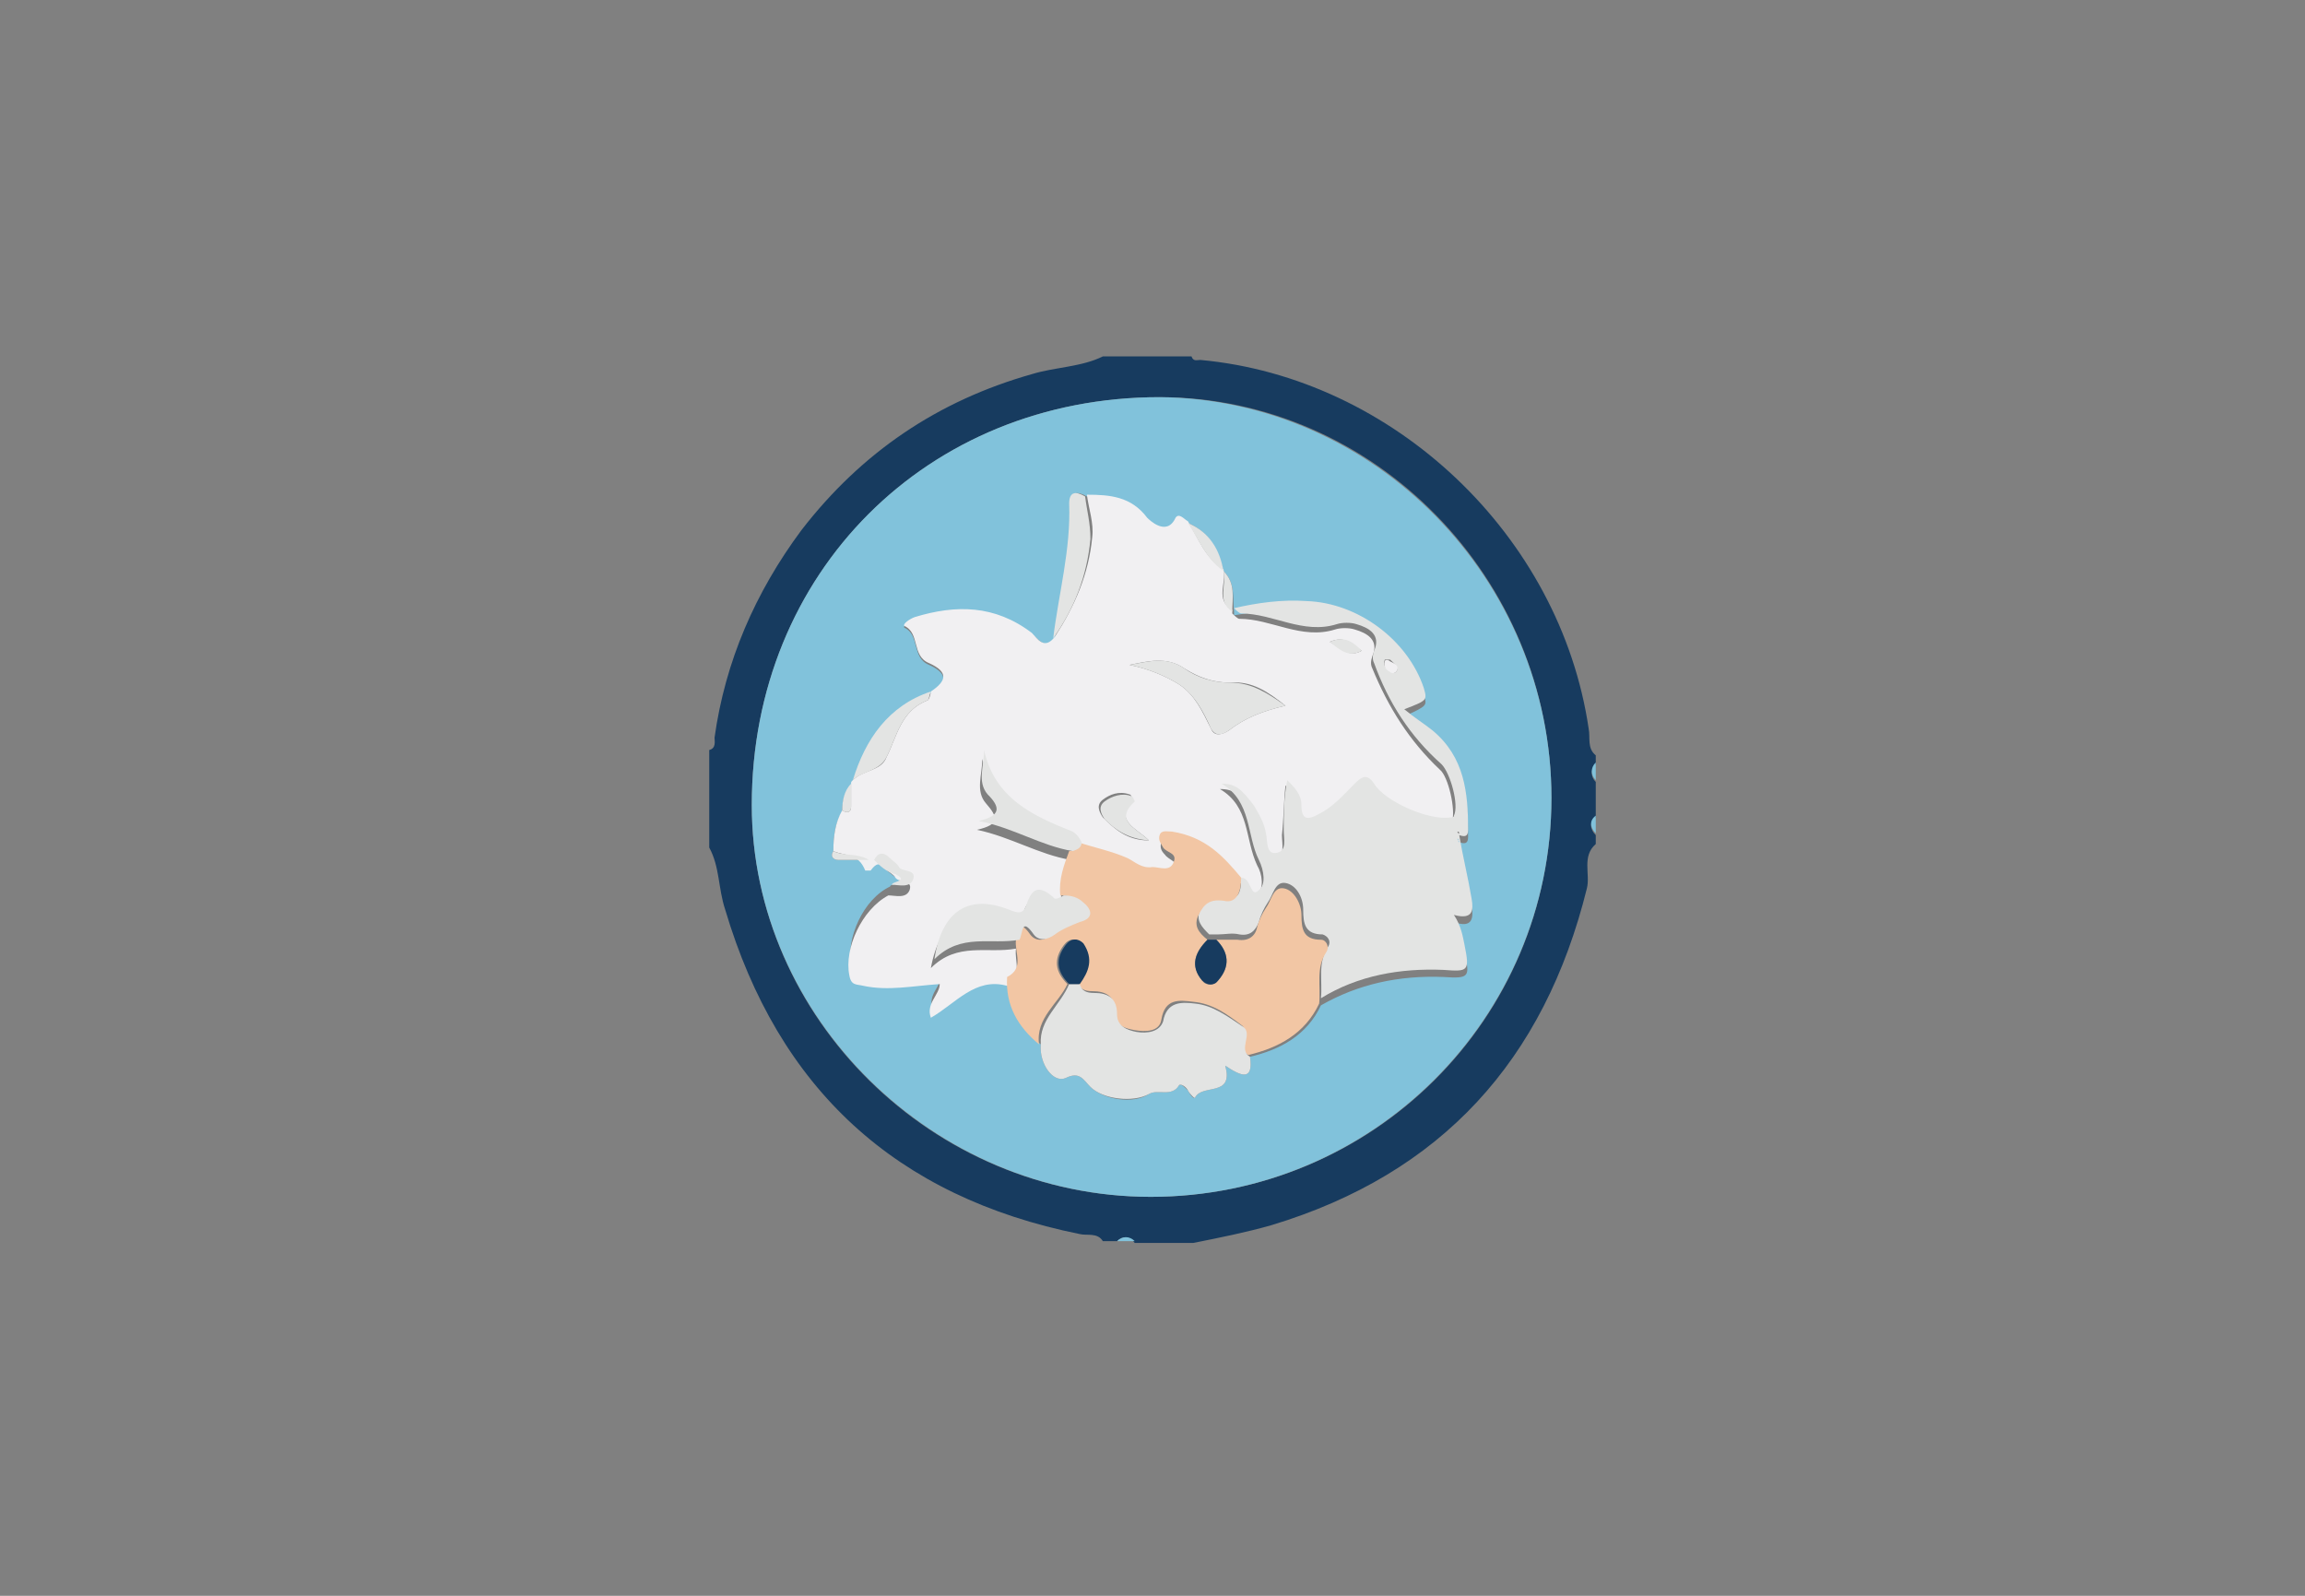 <?xml version="1.0" encoding="utf-8"?>
<!-- Generator: Adobe Illustrator 24.2.0, SVG Export Plug-In . SVG Version: 6.00 Build 0)  -->
<svg version="1.1" id="Layer_1" xmlns="http://www.w3.org/2000/svg" xmlns:xlink="http://www.w3.org/1999/xlink" x="0px" y="0px"
	 viewBox="0 0 130 90" style="enable-background:new 0 0 130 90;" xml:space="preserve">
<rect x="0" y="0" width="130" height="90" fill="#808080" stroke="none"/>
<style type="text/css">
	.st0{fill:#173B5F;}
	.st1{fill:#81C2DB;}
	.st2{fill:#F1F0F2;}
	.st3{fill:#E3E4E3;}
	.st4{fill:#F2C6A4;}
</style>
<g>
	<path class="st0" d="M63,70c-0.3,0-0.5,0-0.8,0c-0.3-0.5-0.9-0.3-1.3-0.4c-10.4-2.1-17-8.2-20-18.3c-0.4-1.2-0.3-2.4-0.9-3.5
		c0-1.8,0-3.7,0-5.5c0.4-0.1,0.3-0.5,0.3-0.7c0.6-4.3,2.3-8.2,4.9-11.7c3.4-4.4,7.7-7.3,13-8.8c1.3-0.4,2.8-0.4,4-1c1.7,0,3.3,0,5,0
		c0.1,0.3,0.3,0.2,0.5,0.2c10.9,1,20.3,9.9,21.9,20.8c0.1,0.5-0.1,1.1,0.4,1.5c0,0.2,0,0.3,0,0.5c-0.3,0.3-0.3,0.7,0,1
		c0,0.7,0,1.3,0,2c-0.4,0.3-0.3,0.7,0,1c0,0.2,0,0.3,0,0.5c-0.8,0.7-0.3,1.7-0.5,2.5c-2.4,9.7-8.2,16.1-17.8,19
		c-1.4,0.4-2.9,0.7-4.4,1c-1.1,0-2.2,0-3.3,0C63.7,69.7,63.3,69.7,63,70z M87.5,45c0-12.4-10-22.6-22.1-22.6c-13.1,0-23,9.9-23,23
		c0,12,10.2,22.1,22.5,22.1C77.4,67.5,87.5,57.5,87.5,45z"/>
	<path class="st1" d="M90,44c-0.3-0.3-0.3-0.7,0-1C90,43.3,90,43.7,90,44z"/>
	<path class="st1" d="M90,47c-0.3-0.3-0.4-0.7,0-1C90,46.3,90,46.7,90,47z"/>
	<path class="st1" d="M63,70c0.3-0.3,0.7-0.3,1,0C63.7,70,63.3,70,63,70z"/>
	<path class="st1" d="M87.5,45c0,12.4-10.1,22.5-22.6,22.5c-12.2,0-22.5-10.1-22.5-22.1c0-13.1,9.9-23,23-23
		C77.5,22.5,87.5,32.7,87.5,45z M69,32.2L69,32.2c-0.3-1.2-0.8-2.2-2-2.7c-0.2-0.1-0.5-0.5-0.7-0.2c-0.6,1.1-1.6,0.1-1.6,0
		c-0.9-1.1-2.1-1.3-3.4-1.3c-0.5-0.3-1-0.3-0.9,0.4c0.1,2.6-0.5,5.1-0.9,7.6c-0.6,0.7-0.9,0-1.3-0.2c-2-1.5-4.3-1.6-6.6-0.9
		c-0.2,0.1-0.7,0.4-0.6,0.5c0.9,0.4,0.4,1.7,1.4,2.1c1.1,0.5,1,1,0.1,1.6c-2.4,0.9-3.7,2.7-4.4,5c0,0.1-0.1,0.1-0.1,0.2
		c-0.4,0.4-0.5,0.9-0.5,1.5C47.1,46.4,47,47.2,47,48c-0.2,0.3,0,0.5,0.3,0.5c0.6,0,1.1,0,1.7,0c0.1,0,0.2,0,0.3,0
		c0.4,0.3,0.7,0.6,1.1,0.9c0.9,0.5-0.2,0.4-0.2,0.6c-1.5,0.7-2.5,2.9-2.2,4.5c0.1,0.5,0.4,0.5,0.8,0.6c1.4,0.3,2.8-0.1,4.3-0.1
		c0,0.6-0.8,1.1-0.5,1.9c1.4-0.8,2.5-2.3,4.3-1.8c-0.1,1.6,0.6,2.8,1.8,3.8c-0.1,1.1,0.7,2.2,1.4,1.9c0.8-0.4,1,0.1,1.4,0.5
		c0.7,0.7,2.4,1,3.3,0.4c0.5-0.3,1.3,0.2,1.7-0.5c0.1-0.1,0.3,0.1,0.5,0.3c0.1,0.2,0.3,0.5,0.4,0.4c0.4-0.8,2.2,0,1.7-1.8
		c0.9,0.6,1.6,0.9,1.4-0.5c1.7-0.4,3.2-1.2,4-2.9c2.1-1.2,4.4-1.7,6.9-1.6c1.5,0.1,1.5,0,1.2-1.4c-0.1-0.5-0.2-1.1-0.6-1.7
		c1.1,0.4,1.1-0.3,1-0.9c-0.2-1.2-0.5-2.4-0.7-3.6l0,0c0.3,0.1,0.5,0.1,0.5-0.3c0-2.1-0.2-4.2-2-5.6c-0.5-0.4-1-0.7-1.6-1.2
		c1.3-0.6,1.3-0.6,1.1-1.2c-0.9-2.7-3.7-4.8-6.6-4.9c-1.4-0.1-2.7,0.2-4.1,0.4c0-0.1,0-0.1,0-0.2C69.5,33.7,69.7,32.9,69,32.2z"/>
	<path class="st2" d="M47,48c0-0.8,0.1-1.6,0.5-2.3c0.3,0.2,0.5,0.1,0.5-0.2c0-0.4,0-0.9,0-1.3c0-0.1,0-0.1,0.1-0.2
		c0.6-0.6,1.6-0.5,1.9-1.3c0.6-1.2,0.8-2.6,2.3-3.2c0.1,0,0.2-0.4,0.2-0.5c0.9-0.6,1-1.1-0.1-1.6c-1-0.4-0.5-1.7-1.4-2.1
		c-0.1-0.1,0.3-0.4,0.6-0.5c2.3-0.7,4.5-0.7,6.6,0.9c0.3,0.3,0.7,1,1.3,0.2c1.1-1.7,1.9-3.5,2.1-5.6c0.1-0.8-0.2-1.6-0.3-2.4
		c1.3,0,2.5,0.1,3.4,1.3c0.1,0.1,1.1,1.1,1.6,0c0.2-0.3,0.5,0.1,0.7,0.2c0.6,1,1,2.1,2,2.7c0,0,0,0,0,0c0.2,0.8-0.5,1.7,0.5,2.3
		c0,0.1,0,0.1,0,0.2c0.1,0.1,0.3,0.3,0.4,0.3c1.8,0,3.5,1.2,5.4,0.6c0.3-0.1,0.8-0.1,1.1,0c0.7,0.2,1.4,0.6,1,1.5
		c-0.1,0.3-0.1,0.5,0,0.7c0.9,2.2,2.1,4.1,3.8,5.7c0.5,0.4,0.9,2.3,0.7,2.9c-0.1,0.1-0.1,0.1-0.2,0.1c-1.1,0.2-3.7-0.9-4.3-1.9
		c-0.4-0.6-0.7-0.4-1.1,0c-0.6,0.6-1.1,1.3-2,1.7c-0.7,0.3-1,0.3-1-0.5c0-0.6-0.4-1-0.8-1.4c-0.1,0.9-0.1,1.9-0.2,2.8
		c0,0.5,0.2,1.2-0.4,1.3c-0.7,0.1-0.5-0.7-0.6-1.1c-0.1-0.6-0.3-1.1-0.7-1.6c-0.7-0.9-1-1.2-1.8-1.2c1.7,1,1.4,2.8,2.1,4.3
		c0.3,0.5,0.4,1.3,0,1.7c-0.6,0.4-0.5-0.7-1-0.7c-1-1.2-2-2.3-3.7-2.5c-0.2,0-0.5,0-0.7,0.2c-0.1,0.3,0,0.5,0.2,0.7
		c0.2,0.3,0.8,0.4,0.6,0.8c-0.3,0.5-0.8,0.2-1.2,0.3c-0.5,0-0.9-0.3-1.4-0.5c-0.9-0.5-1.8-0.7-2.8-0.9c-0.1-0.3-0.2-0.4-0.5-0.5
		c-2.2-0.9-4.4-1.9-5-4.6c0,0.9-0.4,1.8,0.2,2.5c0.7,0.8,0.8,1.2-0.5,1.5c1.9,0.4,3.5,1.4,5.3,1.7c-0.3,0.8-0.7,1.6-0.5,2.5
		c-0.2,0.1-0.5,0.3-0.7,0.1c-0.7-0.7-1.2-0.5-1.5,0.4c-0.2,0.5-0.5,0.4-1,0.3c-2.2-0.8-3.7,0.1-4.2,2.8c1.5-1.5,3.2-0.8,4.8-1.1
		c-0.1,0.7,0.4,1.6-0.5,2.1c-1.8-0.5-2.9,1-4.3,1.8c-0.3-0.8,0.5-1.3,0.5-1.9c-1.5,0.1-2.9,0.4-4.3,0.1c-0.4-0.1-0.7,0-0.8-0.6
		c-0.3-1.5,0.7-3.7,2.2-4.5c0.4,0,1,0.2,1.2-0.3c0.2-0.6-0.6-0.4-0.8-0.7c-0.1-0.2-0.4-0.3-0.5-0.5c-0.4-0.4-0.6-0.3-0.9,0.1
		c-0.1,0-0.2,0-0.3,0C48.4,48.1,47.7,48.3,47,48z M72.5,39.8c-1-0.8-1.9-1.4-3.1-1.3c-1,0-1.8-0.3-2.6-0.8c-1-0.7-2.1-0.4-3.1-0.2
		c1,0.2,2,0.6,2.8,1.1c0.9,0.6,1.3,1.5,1.8,2.5c0.2,0.5,0.7,0.3,1,0.1C70.2,40.5,71.2,40.1,72.5,39.8z M64.8,47.4
		c-0.7-0.7-2-1.1-0.9-2.3c0,0-0.1-0.3-0.2-0.3c-0.6-0.2-1.1,0-1.5,0.3c-0.4,0.3-0.2,0.7,0,1C62.9,46.8,63.6,47.4,64.8,47.4z
		 M75,36.2c0.7,0.4,1.1,0.9,1.8,0.5C76.3,36.4,75.9,35.8,75,36.2z"/>
	<path class="st3" d="M70,49.5c0.6,0,0.5,1.2,1,0.7c0.4-0.3,0.3-1.1,0-1.7c-0.7-1.4-0.4-3.3-2.1-4.3c0.8,0,1.1,0.3,1.8,1.2
		c0.3,0.5,0.6,1,0.7,1.6c0.1,0.5,0,1.2,0.6,1.1c0.6-0.1,0.4-0.8,0.4-1.3c0-0.9,0-1.8,0.2-2.8c0.4,0.4,0.8,0.8,0.8,1.4
		c0,0.8,0.3,0.9,1,0.5c0.8-0.4,1.4-1.1,2-1.7c0.4-0.4,0.7-0.6,1.1,0c0.6,1,3.1,2.1,4.3,1.9c0.1,0,0.2,0,0.2-0.1
		c0.3-0.6-0.2-2.4-0.7-2.9c-1.8-1.6-3-3.5-3.8-5.7c-0.1-0.2-0.1-0.4,0-0.7c0.4-0.9-0.3-1.3-1-1.5c-0.3-0.1-0.8-0.1-1.1,0
		c-1.9,0.6-3.6-0.6-5.4-0.6c-0.1,0-0.3-0.2-0.4-0.3c1.3-0.3,2.7-0.5,4.1-0.4c2.9,0.1,5.7,2.2,6.6,4.9c0.2,0.7,0.2,0.7-1.1,1.2
		c0.6,0.5,1.1,0.8,1.6,1.2c1.8,1.5,2,3.5,2,5.6c0,0.4-0.2,0.4-0.5,0.3c-0.1,0,0.1-0.2-0.1-0.2c0,0.1,0.1,0.1,0.1,0.2
		c0.2,1.2,0.5,2.4,0.7,3.6c0.1,0.6,0.1,1.2-1,0.9c0.4,0.6,0.5,1.2,0.6,1.7c0.3,1.5,0.2,1.5-1.2,1.4c-2.4-0.1-4.8,0.3-6.9,1.6
		c0.1-1-0.2-2,0.4-2.9c0.2-0.3,0-0.6-0.3-0.7c-1,0-1.1-0.6-1.1-1.4c0-0.7-0.4-1.4-1-1.5c-0.6-0.1-0.7,0.7-1,1.1
		c-0.2,0.3-0.4,0.7-0.5,1.1c-0.2,0.5-0.5,0.8-1.1,0.7c-0.4-0.1-0.8,0-1.2,0c-0.2,0-0.3,0-0.5,0c-0.4-0.4-0.8-0.8-0.5-1.4
		c0.3-0.5,0.6-0.9,1.4-0.8C69.9,50.9,70,50.2,70,49.5z M78.8,37.8c0-0.3-0.2-0.4-0.4-0.6c-0.1,0-0.3,0-0.3,0c-0.1,0.3,0,0.5,0.3,0.6
		C78.5,38,78.7,38,78.8,37.8z"/>
	<path class="st4" d="M70,49.5c0,0.7-0.2,1.5-1,1.3c-0.8-0.1-1.1,0.2-1.4,0.8c-0.3,0.6,0,1,0.5,1.4c-0.7,0.7-1,1.4-0.3,2.3
		c0.2,0.3,0.6,0.3,0.9,0c0.7-0.8,0.6-1.6-0.1-2.3c0.4,0,0.8,0,1.2,0c0.6,0.1,1-0.2,1.1-0.7c0.1-0.4,0.3-0.8,0.5-1.1
		c0.3-0.4,0.4-1.2,1-1.1c0.6,0.1,1,0.9,1,1.5c0,0.8,0.1,1.4,1.1,1.4c0.3,0,0.5,0.4,0.3,0.7c-0.6,0.9-0.3,1.9-0.4,2.9
		c-0.8,1.7-2.3,2.5-4,2.9c-0.8-0.4,0.2-1.3-0.4-1.7c-0.8-0.6-1.6-1.2-2.7-1.3c-0.8-0.1-1.6-0.2-1.8,1c-0.1,0.7-0.9,0.7-1.5,0.6
		c-0.5-0.1-1.1-0.2-1.1-1c0-0.9-0.5-1.2-1.3-1.2c-0.4,0-0.7-0.1-0.8-0.5c0.5-0.7,0.8-1.5,0.2-2.2c-0.3-0.3-0.7-0.3-1,0.1
		c-0.6,0.8-0.5,1.5,0.2,2.2c-0.5,1.1-1.8,1.9-1.6,3.4c-1.2-1-1.9-2.2-1.8-3.8c1-0.5,0.4-1.4,0.5-2.1c0.2-0.3,0.1-1.3,0.8-0.3
		c0.3,0.4,0.8,0.4,1.2,0c0.4-0.3,0.9-0.6,1.4-0.7c0.8-0.2,0.7-0.6,0.2-1.1c-0.3-0.3-0.7-0.4-1.1-0.4c-0.1-0.9,0.2-1.7,0.5-2.5
		c0.3,0,0.4-0.2,0.5-0.5c0.9,0.3,1.9,0.5,2.8,0.9c0.4,0.2,0.8,0.6,1.4,0.5c0.4,0,1,0.3,1.2-0.3c0.2-0.5-0.4-0.5-0.6-0.8
		c-0.1-0.2-0.3-0.4-0.2-0.7c0.1-0.3,0.4-0.2,0.7-0.2C68,47.2,69,48.3,70,49.5z"/>
	<path class="st3" d="M60.9,55.5c0.1,0.4,0.4,0.5,0.8,0.5c0.8,0,1.3,0.3,1.3,1.2c0,0.7,0.6,0.9,1.1,1c0.6,0.1,1.3,0,1.5-0.6
		c0.2-1.1,1-1.1,1.8-1c1,0.1,1.8,0.7,2.7,1.3c0.6,0.4-0.3,1.3,0.4,1.7c0.2,1.4-0.5,1.1-1.4,0.5c0.5,1.8-1.3,1-1.7,1.8
		c0,0.1-0.3-0.2-0.4-0.4c-0.1-0.2-0.4-0.4-0.5-0.3c-0.4,0.7-1.2,0.2-1.7,0.5c-0.9,0.5-2.6,0.3-3.3-0.4c-0.4-0.4-0.6-0.9-1.4-0.5
		c-0.7,0.3-1.5-0.8-1.4-1.9c-0.1-1.4,1.1-2.2,1.6-3.4C60.5,55.5,60.7,55.5,60.9,55.5z"/>
	<path class="st3" d="M61.2,28c0.1,0.8,0.3,1.5,0.3,2.4c-0.2,2.1-0.9,3.9-2.1,5.6c0.3-2.5,1-5,0.9-7.6C60.3,27.7,60.7,27.7,61.2,28z
		"/>
	<path class="st3" d="M52.5,39c-0.1,0.2-0.1,0.5-0.2,0.5c-1.5,0.6-1.7,2-2.3,3.2c-0.4,0.8-1.4,0.8-1.9,1.3
		C48.8,41.7,50.1,39.8,52.5,39z"/>
	<path class="st3" d="M49.3,48.5c0.2-0.4,0.5-0.5,0.9-0.1c0.2,0.2,0.4,0.3,0.5,0.5c0.2,0.3,1,0.1,0.8,0.7c-0.2,0.5-0.8,0.3-1.2,0.3
		c0-0.2,1-0.2,0.2-0.6C50,49.2,49.6,48.8,49.3,48.5z"/>
	<path class="st3" d="M69,32.2c-1-0.7-1.4-1.8-2-2.7C68.2,30,68.8,31,69,32.2z"/>
	<path class="st3" d="M69.5,34.5c-0.9-0.6-0.3-1.5-0.5-2.3C69.7,32.9,69.5,33.7,69.5,34.5z"/>
	<path class="st3" d="M48,44.2c0,0.4,0,0.9,0,1.3c0,0.3-0.2,0.4-0.5,0.2C47.5,45.2,47.6,44.6,48,44.2z"/>
	<path class="st3" d="M47,48c0.6,0.3,1.4,0.1,2,0.5c-0.6,0-1.1,0-1.7,0C47,48.5,46.8,48.3,47,48z"/>
	<path class="st3" d="M60,50.5c0.4,0,0.8,0.1,1.1,0.4c0.5,0.4,0.6,0.9-0.2,1.1c-0.5,0.2-1,0.4-1.4,0.7c-0.4,0.3-0.9,0.4-1.2,0
		c-0.7-1-0.6-0.1-0.8,0.3c-1.6,0.3-3.3-0.4-4.8,1.1c0.4-2.7,1.9-3.7,4.2-2.8c0.5,0.2,0.8,0.3,1-0.3c0.3-0.9,0.7-1.1,1.5-0.4
		C59.5,50.8,59.8,50.6,60,50.5z"/>
	<path class="st3" d="M72.5,39.8c-1.3,0.3-2.3,0.7-3.2,1.4c-0.3,0.2-0.7,0.4-1-0.1c-0.4-0.9-0.9-1.9-1.8-2.5
		c-0.8-0.5-1.8-0.9-2.8-1.1c1.1-0.2,2.1-0.5,3.1,0.2c0.7,0.5,1.6,0.8,2.6,0.8C70.6,38.5,71.5,39.1,72.5,39.8z"/>
	<path class="st3" d="M61,47.5c0,0.3-0.2,0.4-0.5,0.5c-1.8-0.3-3.3-1.3-5.3-1.7c1.3-0.3,1.2-0.8,0.5-1.5c-0.6-0.7-0.2-1.6-0.2-2.5
		c0.6,2.7,2.7,3.7,5,4.6C60.8,47.1,60.9,47.3,61,47.5z"/>
	<path class="st3" d="M64.8,47.4c-1.2-0.1-1.9-0.6-2.5-1.2c-0.2-0.3-0.4-0.7,0-1c0.4-0.3,1-0.5,1.5-0.3c0.1,0,0.2,0.3,0.2,0.3
		C62.8,46.3,64.1,46.7,64.8,47.4z"/>
	<path class="st3" d="M75,36.2c0.9-0.4,1.4,0.1,1.8,0.5C76.1,37.1,75.6,36.7,75,36.2z"/>
	<path class="st0" d="M68.6,53c0.7,0.7,0.8,1.5,0.1,2.3c-0.2,0.3-0.6,0.3-0.9,0c-0.7-0.8-0.4-1.6,0.3-2.3C68.3,53,68.4,53,68.6,53z"
		/>
	<path class="st2" d="M78.8,37.8c-0.1,0.2-0.3,0.2-0.4,0.1c-0.2-0.1-0.4-0.3-0.3-0.6c0-0.1,0.2-0.1,0.3,0
		C78.6,37.4,78.9,37.5,78.8,37.8z"/>
	<path class="st1" d="M82.3,47.5c0-0.1-0.1-0.1-0.1-0.2C82.3,47.3,82.2,47.5,82.3,47.5C82.2,47.5,82.3,47.5,82.3,47.5z"/>
	<path class="st0" d="M60.9,55.5c-0.2,0-0.4,0-0.6,0c-0.7-0.7-0.8-1.4-0.2-2.2c0.3-0.4,0.7-0.4,1-0.1C61.7,54.1,61.4,54.8,60.9,55.5
		z"/>
</g>
</svg>

